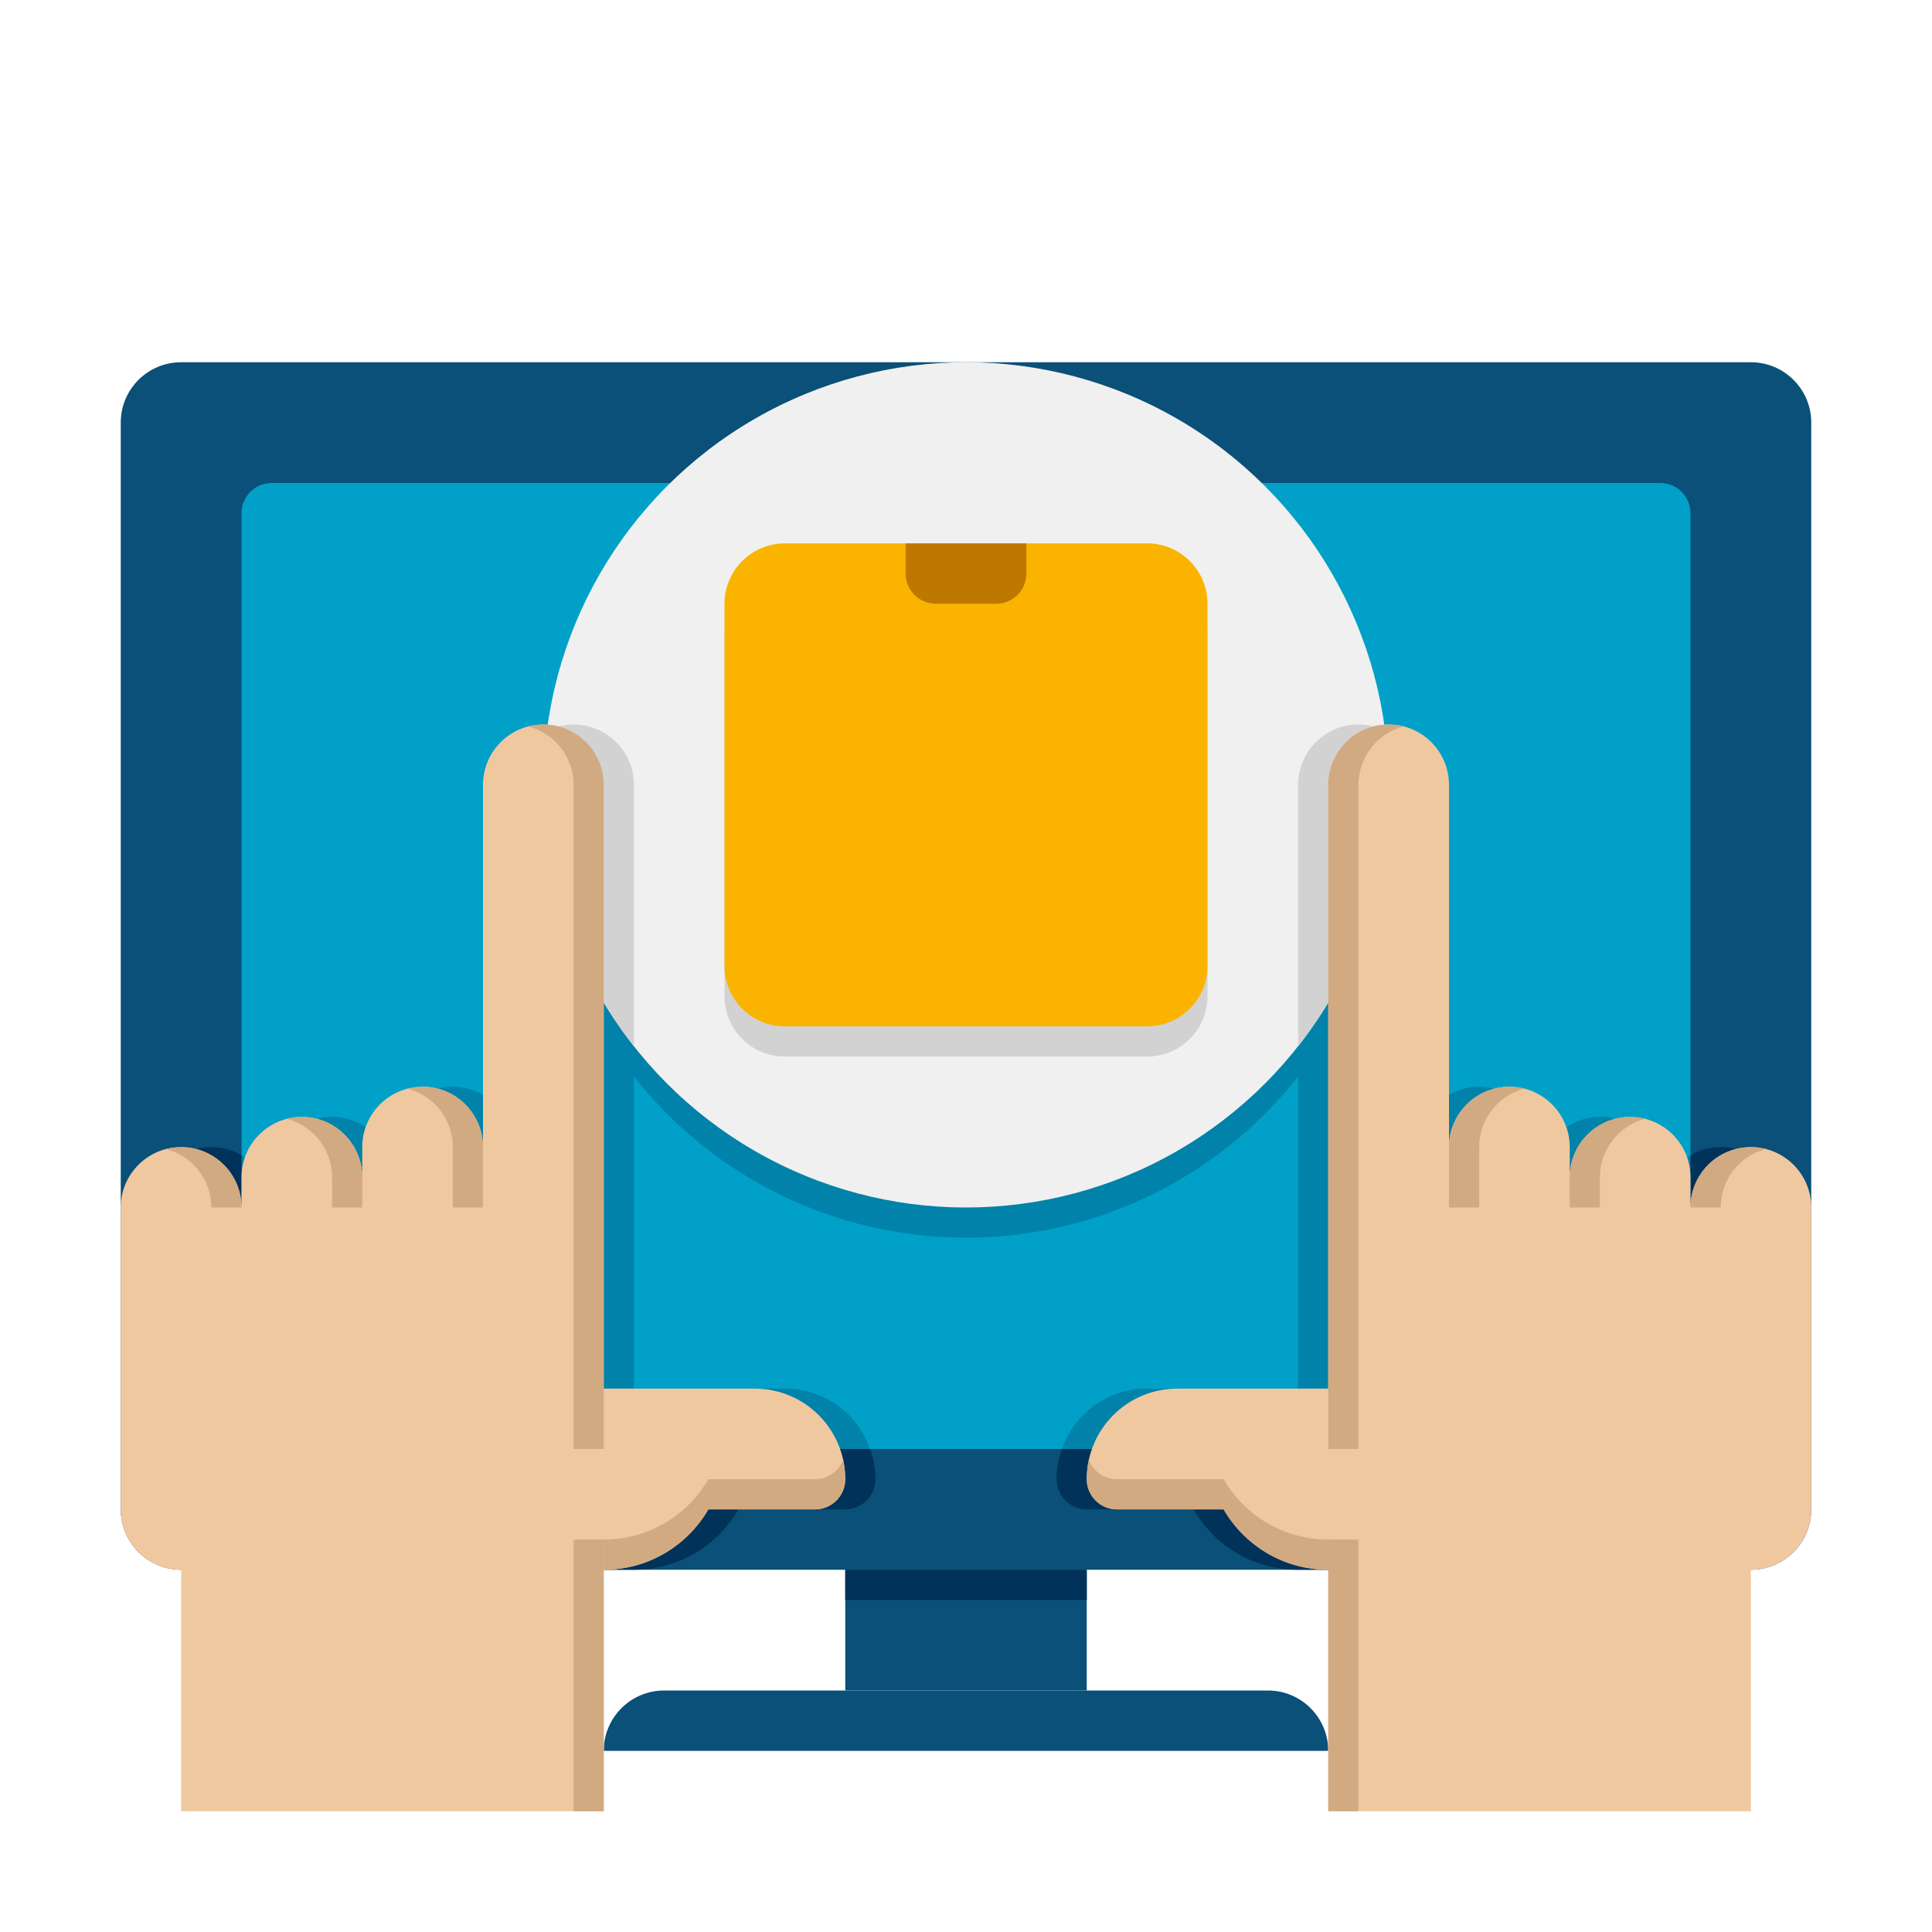 <svg height="512" viewBox="0 0 64 64" width="512" xmlns="http://www.w3.org/2000/svg"><g id="Icons"><g><g><g><g><path d="m6 52h52c1.105 0 2-.895 2-2v-36c0-1.105-.895-2-2-2h-52c-1.105 0-2 .895-2 2v36c0 1.105.895 2 2 2z" fill="#0a5078"/></g></g></g><g><g><g><path d="m9 48h46c.552 0 1-.448 1-1v-30c0-.552-.448-1-1-1h-46c-.552 0-1 .448-1 1v30c0 .552.448 1 1 1z" fill="#00a0c8"/></g></g></g><g><g><g><path d="m35.18 48h19.82c.55 0 1-.45 1-1v-8.73c-.6.35-1 .99-1 1.73v-1c0-1.1-.9-2-2-2s-2 .9-2 2v-1c0-1.1-.9-2-2-2s-2 .9-2 2v-12c0-1.1-.9-2-2-2s-2 .9-2 2v20h-5c-1.31 0-2.42.83-2.82 2z" fill="#0082aa"/></g></g></g><g><g><g><path d="m28.82 48h-19.82c-.55 0-1-.45-1-1v-8.73c.6.35 1 .99 1 1.73v-1c0-1.1.9-2 2-2s2 .9 2 2v-1c0-1.1.9-2 2-2s2 .9 2 2v-12c0-1.1.9-2 2-2s2 .9 2 2v20h5c1.31 0 2.42.83 2.82 2z" fill="#0082aa"/></g></g></g><g><g><g><g><circle cx="32" cy="27" fill="#0082aa" r="14"/></g></g></g><g><g><g><circle cx="32" cy="26" fill="#f0f0f0" r="14"/></g></g></g><g><g><g><path d="m21 26c0-1.1-.9-2-2-2-.318 0-.619.076-.886.209-.075.586-.114 1.184-.114 1.791 0 3.27 1.121 6.278 3 8.661z" fill="#d2d2d2"/></g></g></g><g><g><g><path d="m38 35h-12c-1.105 0-2-.895-2-2v-12c0-1.105.895-2 2-2h12c1.105 0 2 .895 2 2v12c0 1.105-.895 2-2 2z" fill="#d2d2d2"/></g></g></g><g><g><g><path d="m38 34h-12c-1.105 0-2-.895-2-2v-12c0-1.105.895-2 2-2h12c1.105 0 2 .895 2 2v12c0 1.105-.895 2-2 2z" fill="#fab400"/></g></g></g><g><g><g><path d="m33 20h-2c-.552 0-1-.448-1-1v-1h4v1c0 .552-.448 1-1 1z" fill="#be7800"/></g></g></g></g><g><g><g><path d="m28 52h8v4h-8z" fill="#0a5078" transform="matrix(-1 0 0 -1 64 108)"/></g></g></g><g><g><g><path d="m20 58h24c0-1.105-.895-2-2-2h-20c-1.105 0-2 .895-2 2z" fill="#0a5078"/></g></g></g><g><g><g><path d="m28 52h8v1h-8z" fill="#00325a" transform="matrix(-1 0 0 -1 64 105)"/></g></g></g><g><g><g><path d="m29 49c0 .55-.45 1-1 1h-3.54c-.69 1.2-1.98 2-3.46 2h-14c-1.1 0-2-.9-2-2v-10c0-1.1.9-2 2-2 .36 0 .71.1 1 .27v8.73c0 .55.45 1 1 1h19.82c.12.31.18.65.18 1z" fill="#00325a"/></g></g></g><g><g><g><path d="m43 26c0-1.1.9-2 2-2 .318 0 .619.076.886.209.075.586.114 1.184.114 1.791 0 3.27-1.121 6.278-3 8.661z" fill="#d2d2d2"/></g></g></g><g><g><g><path d="m35 49c0 .55.45 1 1 1h3.54c.69 1.2 1.98 2 3.46 2h14c1.1 0 2-.9 2-2v-10c0-1.1-.9-2-2-2-.36 0-.71.1-1 .27v8.73c0 .55-.45 1-1 1h-19.82c-.12.31-.18.65-.18 1z" fill="#00325a"/></g></g></g><g><g><g><g><path d="m25 46h-5v-20c0-1.105-.895-2-2-2s-2 .895-2 2v12c0-1.105-.895-2-2-2s-2 .895-2 2v1c0-1.105-.895-2-2-2s-2 .895-2 2v1c0-1.105-.895-2-2-2s-2 .895-2 2v10c0 1.104.895 2 2 2v8h14v-8c1.481 0 2.773-.804 3.465-2h3.535c.552 0 1-.448 1-1 0-1.657-1.343-3-3-3z" fill="#f0c8a0"/></g></g></g><g><g><g><path d="m15 38v2h1v-2c0-1.105-.895-2-2-2-.173 0-.34.022-.5.063.863.222 1.5 1.005 1.5 1.937z" fill="#d2aa82"/></g></g></g><g><g><g><path d="m11 39v1h1v-1c0-1.104-.895-2-2-2-.173 0-.34.022-.5.063.863.222 1.5 1.005 1.5 1.937z" fill="#d2aa82"/></g></g></g><g><g><g><path d="m7 40h1c0-1.104-.895-2-2-2-.173 0-.34.022-.5.063.863.222 1.5 1.005 1.5 1.937z" fill="#d2aa82"/></g></g></g><g><g><g><path d="m19 51h1v9h-1z" fill="#d2aa82" transform="matrix(-1 0 0 -1 39 111)"/></g></g></g><g><g><g><path d="m19 26v22h1v-22c0-1.105-.895-2-2-2-.173 0-.34.022-.5.063.863.222 1.5 1.005 1.5 1.937z" fill="#d2aa82"/></g></g></g><g><g><g><path d="m27 49h-3.535c-.692 1.196-1.984 2-3.465 2v1c1.481 0 2.773-.804 3.465-2h3.535c.552 0 1-.448 1-1 0-.219-.024-.431-.068-.637-.146.373-.508.637-.932.637z" fill="#d2aa82"/></g></g></g></g><g><g><g><g><path d="m58 38c-1.105 0-2 .895-2 2v-1c0-1.105-.895-2-2-2s-2 .895-2 2v-1c0-1.105-.895-2-2-2s-2 .895-2 2v-12c0-1.105-.895-2-2-2s-2 .895-2 2v20h-5c-1.657 0-3 1.343-3 3 0 .552.448 1 1 1h3.535c.692 1.196 1.984 2 3.465 2v8h14v-8c1.105 0 2-.896 2-2v-10c0-1.105-.895-2-2-2z" fill="#f0c8a0"/></g></g></g><g><g><g><path d="m49 38v2h-1v-2c0-1.105.895-2 2-2 .173 0 .34.022.5.063-.863.222-1.5 1.005-1.5 1.937z" fill="#d2aa82"/></g></g></g><g><g><g><path d="m53 40v-1c0-.932.637-1.715 1.5-1.937-.16-.041-.327-.063-.5-.063-1.105 0-2 .896-2 2v1z" fill="#d2aa82"/></g></g></g><g><g><g><path d="m58.5 38.063c-.16-.041-.327-.063-.5-.063-1.105 0-2 .896-2 2h1c0-.932.637-1.715 1.5-1.937z" fill="#d2aa82"/></g></g></g><g><g><g><path d="m44 51h1v9h-1z" fill="#d2aa82"/></g></g></g><g><g><g><path d="m45 26v22h-1v-22c0-1.105.895-2 2-2 .173 0 .34.022.5.063-.863.222-1.5 1.005-1.5 1.937z" fill="#d2aa82"/></g></g></g><g><g><g><path d="m37 49h3.535c.692 1.196 1.984 2 3.465 2v1c-1.481 0-2.773-.804-3.465-2h-3.535c-.552 0-1-.448-1-1 0-.219.024-.431.068-.637.146.373.508.637.932.637z" fill="#d2aa82"/></g></g></g></g></g></g></svg>